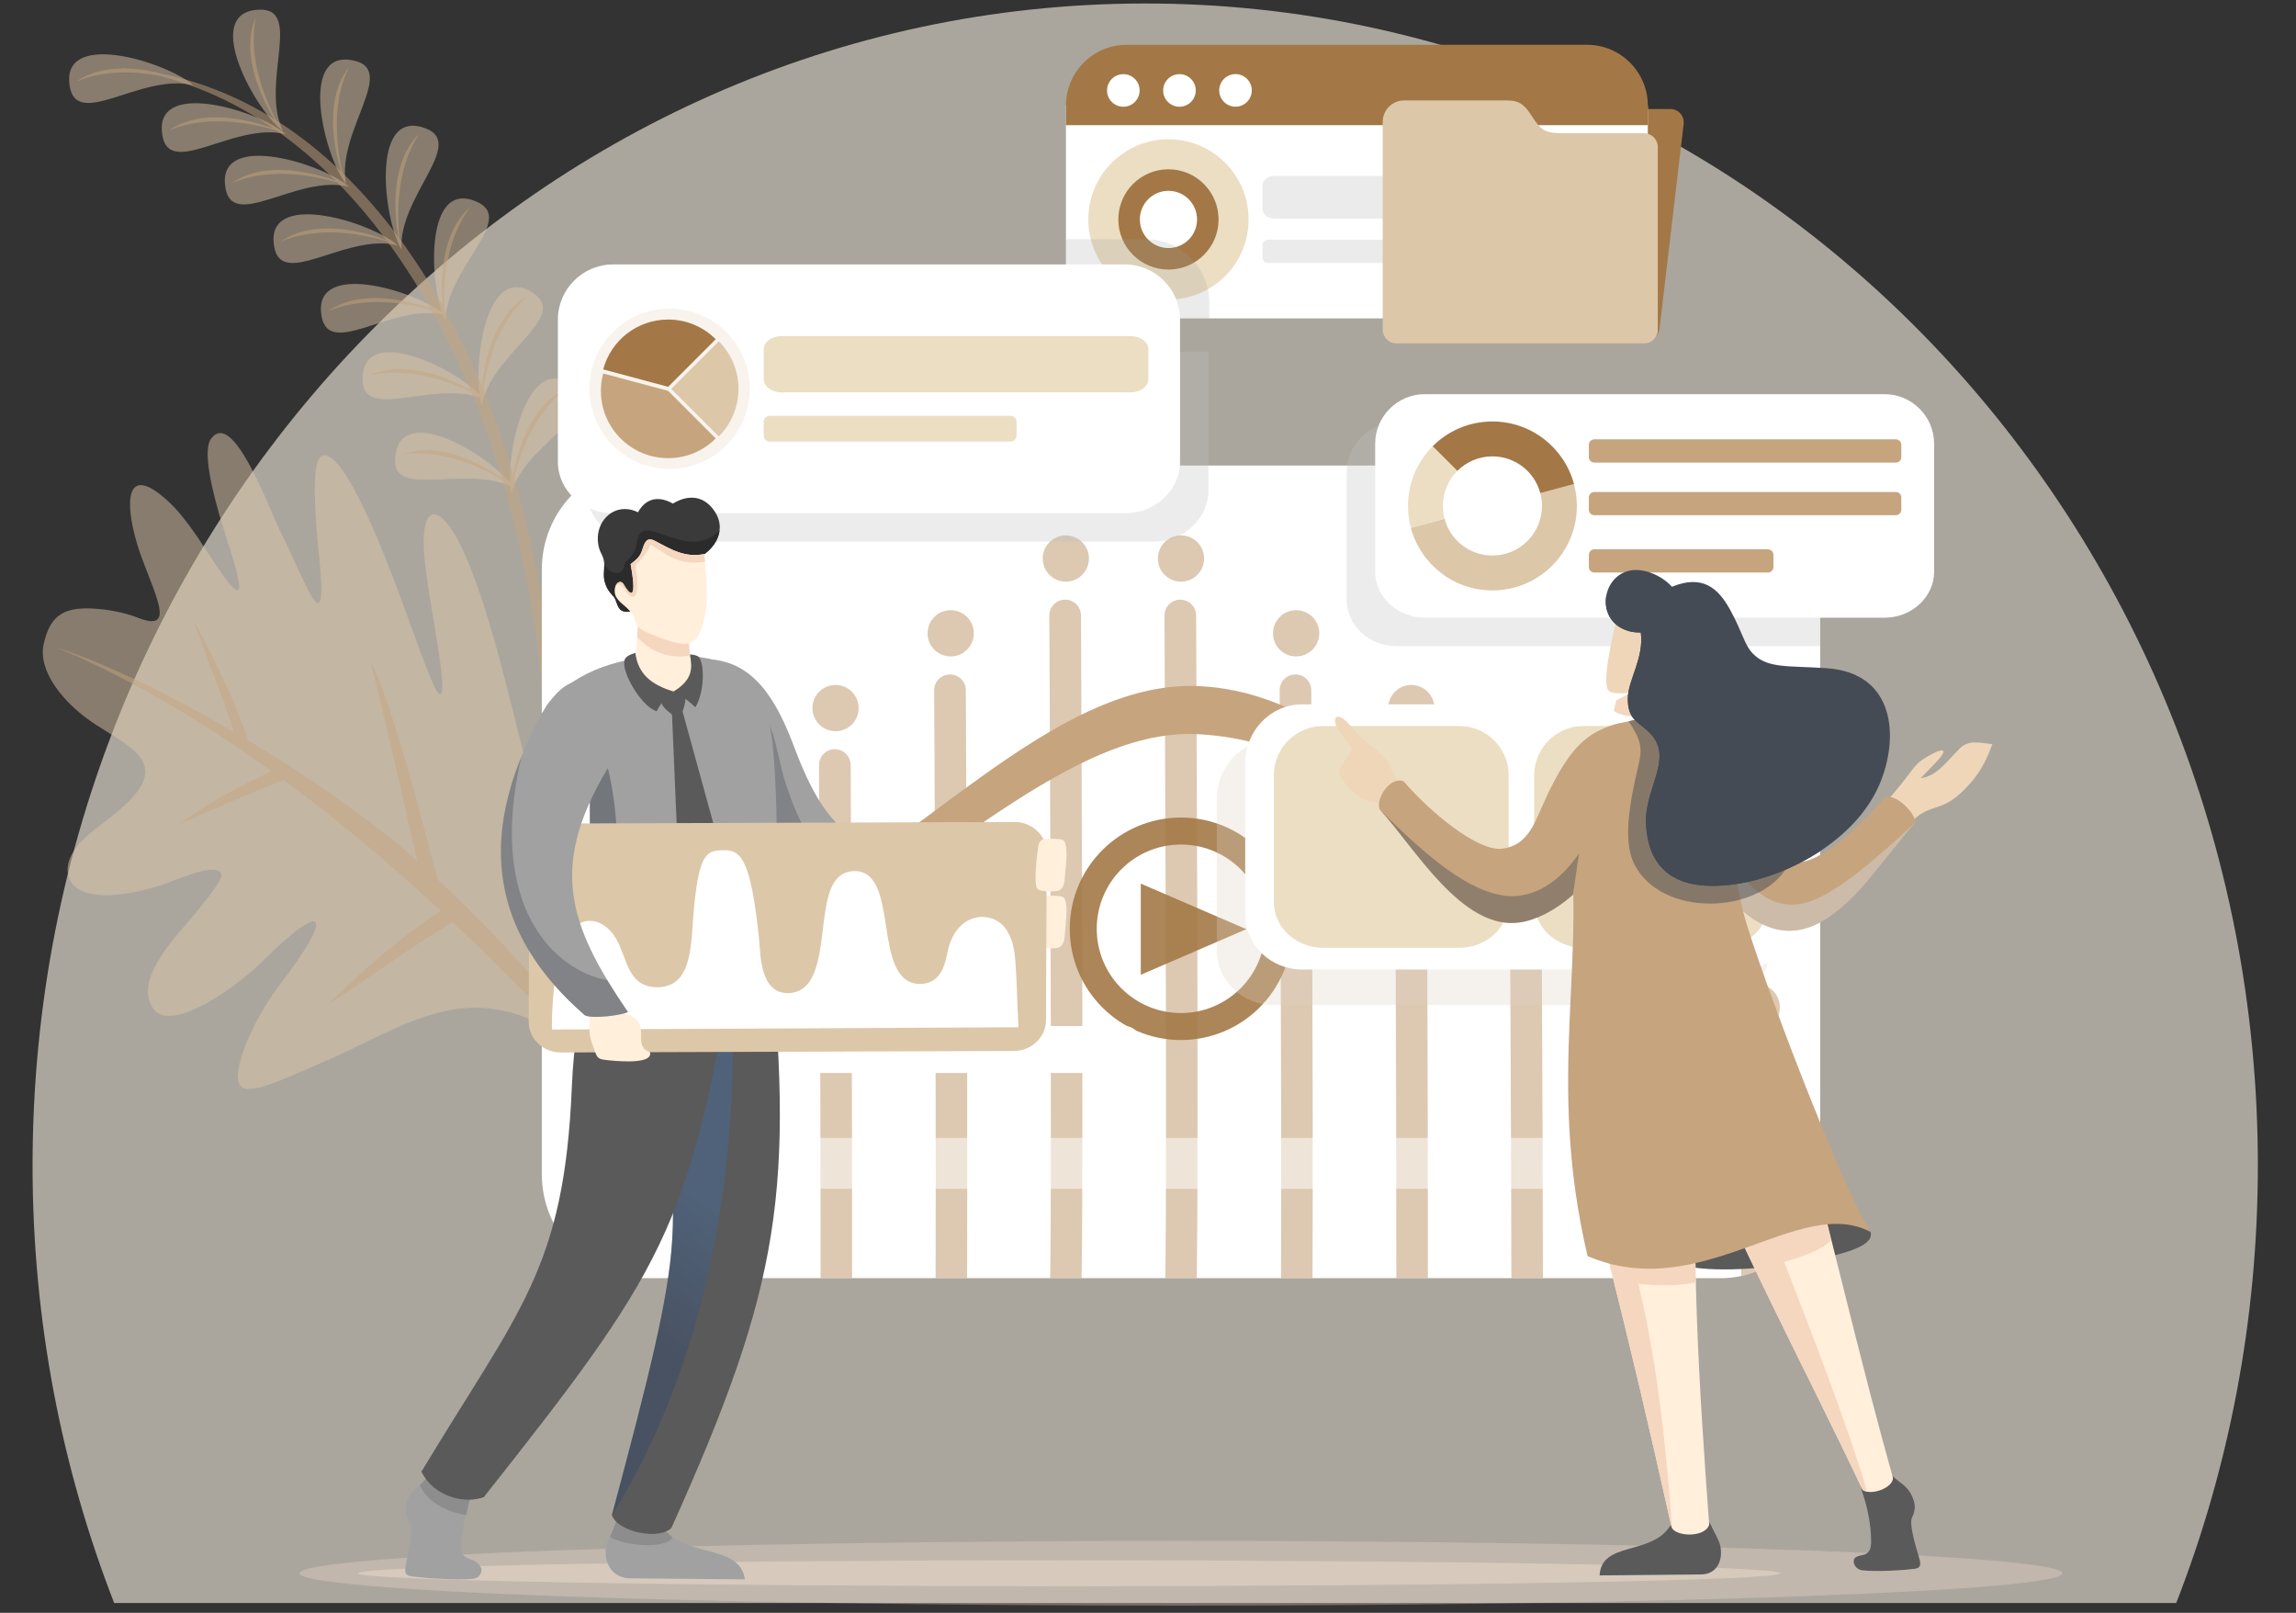 <svg width="215" height="151" viewBox="0 0 215 151" fill="none" xmlns="http://www.w3.org/2000/svg">
<rect x="0" y="0" width="215" height="151" fill="#333333" stroke="none"/>
<path d="M47.773 69.783C47.773 69.783 47.773 69.79 47.773 69.796H50.466C50.466 69.796 50.466 69.79 50.466 69.783H47.773Z" fill="#323232"/>
<path d="M168.743 48.891L168.186 51.259C168.284 51.222 168.376 51.185 168.473 51.143C169.526 50.72 169.447 49.325 168.749 48.884L168.743 48.891Z" fill="#323232"/>
<path opacity="0.6" fill-rule="evenodd" clip-rule="evenodd" d="M211.428 109.109C211.428 123.604 208.714 137.437 203.784 150.083H10.694C5.765 137.437 3.05 123.604 3.05 109.109C3.05 49.03 49.697 0.327 107.239 0.327C164.782 0.327 211.428 49.03 211.428 109.109Z" fill="#FAF4E6"/>
<g style="mix-blend-mode:multiply" opacity="0.35">
<path fill-rule="evenodd" clip-rule="evenodd" d="M110.589 150.328C156.173 150.328 193.126 148.97 193.126 147.295C193.126 145.621 156.173 144.263 110.589 144.263C65.004 144.263 28.051 145.621 28.051 147.295C28.051 148.97 65.004 150.328 110.589 150.328Z" fill="#EAD7C9"/>
</g>
<g style="mix-blend-mode:multiply" opacity="0.35">
<path fill-rule="evenodd" clip-rule="evenodd" d="M100.128 148.505C136.915 148.505 166.737 147.964 166.737 147.296C166.737 146.627 136.915 146.086 100.128 146.086C63.34 146.086 33.518 146.627 33.518 147.296C33.518 147.964 63.34 148.505 100.128 148.505Z" fill="#FFEFDB"/>
</g>
<path opacity="0.5" fill-rule="evenodd" clip-rule="evenodd" d="M6.423 82.064C7.135 84.413 11.264 84.085 15.008 82.907C16.367 82.479 20.433 80.562 20.719 81.881C20.86 82.346 19.463 84.09 17.96 85.908C16.618 87.532 12.435 91.692 14.343 94.425C16.074 96.905 22.506 92.06 24.364 90.209C30.731 83.875 31.213 85.678 26.243 92.127C24.248 94.715 22.649 98.146 22.327 100.109C22.162 101.11 22.268 101.978 23.399 101.954C24.691 101.928 27.102 100.817 30.68 99.254C38.862 95.675 45.115 90.246 55.644 99.341C53.245 86.952 50.654 77.086 47.831 65.751C47.201 63.225 46.498 60.577 45.756 58.13C44.71 54.678 43.587 51.626 42.485 49.882C42.189 49.412 41.91 49.041 41.65 48.765L41.63 48.743C40.054 47.086 39.245 48.983 39.903 53.592C40.189 55.616 40.505 57.541 40.878 59.767C41.4 62.883 41.594 64.875 41.245 64.991C40.855 65.115 39.986 62.75 38 57.273C35.44 50.207 31.83 41.533 30.043 42.758C29.456 43.159 29.251 45.429 29.791 51.184C30.916 61.429 28.628 54.431 26.269 49.789C24.977 47.105 21.811 38.35 19.77 41.065C18.921 42.198 19.898 46.095 20.806 49.093C21.014 49.776 21.216 50.414 21.394 50.96C21.535 51.396 21.661 51.794 21.771 52.158C23.224 56.954 22.02 55.697 19.531 51.854C18.329 50.001 17.114 48.211 15.889 47.062C11.664 43.096 11.675 47.081 12.854 50.972C12.981 51.388 13.121 51.804 13.27 52.209C13.809 53.671 14.392 55.04 14.712 56.094C15.225 57.786 15.057 58.671 12.932 57.844C12.04 57.493 10.83 57.168 9.301 57.021C6.155 56.724 4.706 57.441 4.085 60.331C3.946 60.973 4.001 61.65 4.209 62.336C4.815 64.338 6.737 66.411 9.028 67.884C11.114 69.229 13.077 70.226 13.511 71.657C13.582 71.892 13.612 72.138 13.595 72.4C13.476 74.257 10.822 76.151 8.801 77.725C6.666 79.385 6.067 80.879 6.426 82.065L6.423 82.064Z" fill="#DDC7A9"/>
<path opacity="0.5" fill-rule="evenodd" clip-rule="evenodd" d="M5.322 60.629C12.312 63.571 19.025 67.571 25.454 72.211C22.228 73.667 19.293 75.333 16.766 77.172C19.998 75.712 23.348 74.302 26.554 73.014C30.217 75.713 33.788 78.614 37.264 81.639C38.576 82.781 39.925 84.009 41.294 85.288C37.235 87.905 33.835 91.041 30.748 94.008C34.78 91.439 38.402 88.667 42.398 86.326C47.299 90.971 52.363 96.155 56.713 100.374C53.109 94.707 46.774 87.713 40.938 82.308C39.604 77.013 36.825 66.214 34.685 61.892C35.722 65.702 37.818 75.197 39.091 80.637C38.72 80.308 38.352 79.987 37.988 79.676C34.161 76.396 28.81 72.673 23.229 69.326L23.212 69.277C21.831 65.217 19.866 61.327 18.146 58.118C19.398 61.725 20.786 65.054 21.947 68.567C16.049 65.114 10.007 62.148 5.322 60.627V60.629Z" fill="#C6A47E"/>
<path opacity="0.5" fill-rule="evenodd" clip-rule="evenodd" d="M32.693 17.491C30.316 15.379 20.705 12.333 21.061 17.173C21.417 22.012 27.725 16.238 32.693 17.491ZM47.879 46.205C47.834 46.001 47.8 45.768 47.778 45.511C43.268 43.468 36.174 47.016 37.059 42.4C37.909 37.963 45.327 42.371 47.755 45.144C47.598 41.324 49.602 33.479 53.267 35.893C57.141 38.444 49.898 41.02 48.092 45.563C48.133 45.62 48.172 45.674 48.208 45.729C48.159 45.701 48.11 45.676 48.059 45.65C47.99 45.831 47.928 46.016 47.877 46.206L47.879 46.205ZM45.116 37.965C45.152 37.758 45.2 37.555 45.259 37.354C45.296 37.37 45.334 37.385 45.371 37.402C45.342 37.365 45.311 37.327 45.278 37.289C46.688 32.613 53.652 29.413 49.573 27.217C45.72 25.143 44.412 33.082 44.895 36.886C42.258 34.337 34.428 30.561 33.971 35.072C33.497 39.756 40.272 35.573 44.946 37.232C44.992 37.506 45.048 37.753 45.115 37.965H45.116ZM41.719 30.089C41.62 29.901 41.527 29.68 41.437 29.432C36.512 28.433 30.411 33.929 30.061 29.172C29.72 24.53 38.548 27.143 41.366 29.228C40.183 25.648 40.027 17.337 44.244 18.732C48.851 20.256 41.715 24.968 41.718 30.09L41.719 30.089ZM18.113 7.991C15.736 5.88 6.126 2.834 6.482 7.673C6.838 12.514 13.146 6.74 18.113 7.991ZM26.493 12.275C23.949 10.367 19.048 1.557 23.862 0.94C28.676 0.324 24.276 7.657 26.493 12.275ZM32.4 17.235C30.432 14.738 27.956 4.965 32.767 5.605C37.578 6.245 31.443 12.203 32.4 17.235ZM37.596 23.369C37.276 18.257 44.109 13.114 39.416 11.877C34.724 10.639 35.956 20.646 37.596 23.369ZM37.252 22.972C32.285 21.72 25.977 27.494 25.621 22.654C25.265 17.814 34.875 20.859 37.252 22.972ZM26.786 12.57C21.819 11.319 15.511 17.093 15.155 12.252C14.799 7.413 24.41 10.458 26.786 12.57Z" fill="#DDC7A9"/>
<path opacity="0.5" fill-rule="evenodd" clip-rule="evenodd" d="M47.161 41.567C46.581 39.852 45.943 38.143 45.243 36.454C45.549 34.43 46.49 30.355 49.278 27.807C46.199 29.629 45.346 33.932 45.143 36.213C44.094 33.702 42.91 31.236 41.591 28.866C41.515 26.949 41.638 22.504 44.056 19.364C41.219 21.796 41.241 26.469 41.469 28.649C40.234 26.449 38.883 24.332 37.413 22.337C37.212 20.541 36.975 15.912 39.268 12.521C36.484 15.221 36.925 20.145 37.301 22.185C35.699 20.026 33.959 18.014 32.079 16.193C31.652 14.407 30.864 9.886 32.699 6.262C30.288 9.276 31.32 14.073 31.948 16.068C30.064 14.26 28.04 12.646 25.873 11.274C24.985 9.607 23.134 5.506 23.966 1.594C22.439 5.058 24.554 9.331 25.691 11.159C22.535 9.188 19.081 7.732 15.322 6.941C14.31 6.67 13.086 6.439 11.824 6.41C11.659 6.394 11.494 6.379 11.328 6.367C11.418 6.379 11.507 6.393 11.596 6.407C10.048 6.402 8.457 6.715 7.142 7.646C9.736 6.519 12.69 6.687 14.837 7.072C18.856 8.109 22.445 9.847 25.639 12.049C23.681 11.304 18.961 9.998 15.815 12.225C19.64 10.561 24.251 11.718 25.902 12.232C27.902 13.636 29.744 15.222 31.44 16.93C29.422 16.18 24.811 14.958 21.721 17.146C25.393 15.55 29.786 16.55 31.594 17.088C33.263 18.786 34.788 20.602 36.175 22.478C34.262 21.739 29.465 20.374 26.281 22.628C30.032 20.997 34.536 22.076 36.267 22.602C37.773 24.65 39.117 26.767 40.309 28.88C38.229 28.128 33.747 27.003 30.722 29.144C34.263 27.604 38.475 28.48 40.391 29.026C41.825 31.579 43.037 34.123 44.05 36.525C42.103 35.419 37.94 33.592 34.626 35.159C38.346 34.264 42.306 35.821 44.122 36.697C44.876 38.499 45.517 40.221 46.051 41.803C46.373 42.756 46.685 43.74 46.984 44.748C45.15 43.476 41.152 41.272 37.703 42.544C41.495 41.98 45.309 43.889 47.035 44.92C50.332 56.079 52.176 70.245 50.39 81.323C53.714 69.371 50.774 53.786 48.138 44.705C48.623 42.713 49.921 38.743 52.919 36.455C49.7 37.993 48.468 42.183 48.061 44.442C47.751 43.387 47.447 42.423 47.158 41.567H47.161Z" fill="#C6A47E"/>
<path fill-rule="evenodd" clip-rule="evenodd" d="M133.494 10.208H156.396C157.182 10.208 157.748 10.85 157.656 11.635L155.406 30.728C155.313 31.513 154.595 32.155 153.81 32.155H130.908C130.123 32.155 129.556 31.513 129.649 30.728L131.899 11.635C131.991 10.85 132.709 10.208 133.494 10.208Z" fill="#A37846"/>
<path fill-rule="evenodd" clip-rule="evenodd" d="M154.303 9.869V24.537C154.303 27.433 151.747 29.808 148.628 29.808H105.493C102.374 29.808 99.818 27.436 99.818 24.537V17.203V9.869H154.304H154.303Z" fill="white"/>
<path fill-rule="evenodd" clip-rule="evenodd" d="M105.492 4.194H148.628C151.749 4.194 154.303 6.748 154.303 9.869V11.716H99.816V9.869C99.816 6.747 102.37 4.194 105.491 4.194H105.492Z" fill="#A37846"/>
<path fill-rule="evenodd" clip-rule="evenodd" d="M105.191 6.942C106.033 6.942 106.716 7.625 106.716 8.467C106.716 9.31 106.033 9.993 105.191 9.993C104.348 9.993 103.664 9.31 103.664 8.467C103.664 7.625 104.348 6.942 105.191 6.942Z" fill="white"/>
<path d="M111.525 9.546C112.121 8.95 112.121 7.984 111.525 7.389C110.929 6.793 109.964 6.793 109.368 7.389C108.772 7.984 108.772 8.95 109.368 9.546C109.964 10.141 110.929 10.141 111.525 9.546Z" fill="white"/>
<path d="M117.18 8.814C117.373 7.994 116.865 7.173 116.046 6.979C115.226 6.786 114.404 7.293 114.211 8.113C114.017 8.933 114.525 9.755 115.345 9.948C116.165 10.142 116.986 9.634 117.18 8.814Z" fill="white"/>
<path opacity="0.2" fill-rule="evenodd" clip-rule="evenodd" d="M119.304 16.472H143.198C143.795 16.472 144.284 16.899 144.284 17.416V19.523C144.284 20.041 143.794 20.467 143.198 20.467H119.304C118.709 20.467 118.218 20.043 118.218 19.523V17.416C118.218 16.898 118.707 16.472 119.304 16.472Z" fill="#9D9D9D"/>
<path opacity="0.2" d="M151.69 22.439H118.733C118.449 22.439 118.218 22.67 118.218 22.954V24.101C118.218 24.385 118.449 24.616 118.733 24.616H151.69C151.974 24.616 152.205 24.385 152.205 24.101V22.954C152.205 22.67 151.974 22.439 151.69 22.439Z" fill="#9D9D9D"/>
<path fill-rule="evenodd" clip-rule="evenodd" d="M109.415 13.039C113.56 13.039 116.92 16.399 116.92 20.544C116.92 24.689 113.56 28.049 109.415 28.049C105.27 28.049 101.911 24.689 101.911 20.544C101.911 16.399 105.27 13.039 109.415 13.039ZM109.415 17.045C107.482 17.045 105.916 18.612 105.916 20.544C105.916 22.476 107.483 24.043 109.415 24.043C111.347 24.043 112.916 22.476 112.916 20.544C112.916 18.612 111.348 17.045 109.415 17.045Z" fill="#EBDEC2"/>
<path fill-rule="evenodd" clip-rule="evenodd" d="M109.415 15.85C112.008 15.85 114.109 17.952 114.109 20.544C114.109 23.137 112.008 25.238 109.415 25.238C106.823 25.238 104.721 23.137 104.721 20.544C104.721 17.952 106.823 15.85 109.415 15.85ZM109.415 17.865C107.936 17.865 106.736 19.065 106.736 20.544C106.736 22.024 107.936 23.223 109.415 23.223C110.895 23.223 112.094 22.024 112.094 20.544C112.094 19.065 110.895 17.865 109.415 17.865Z" fill="#A37846"/>
<path fill-rule="evenodd" clip-rule="evenodd" d="M146.638 12.478H153.957C154.662 12.478 155.237 13.053 155.237 13.757V30.875C155.237 31.579 154.662 32.155 153.957 32.155H130.76C130.055 32.155 129.48 31.579 129.48 30.875V11.402C129.48 10.302 130.38 9.403 131.48 9.403H141.144C142.244 9.403 142.742 9.803 143.344 10.722C144.371 12.293 144.598 12.478 146.638 12.478Z" fill="#DDC7A9"/>
<path opacity="0.2" fill-rule="evenodd" clip-rule="evenodd" d="M113.244 28.332V29.808H105.492C102.373 29.808 99.817 27.436 99.817 24.538V22.397H107.31C110.574 22.397 113.244 25.067 113.244 28.332Z" fill="#9D9D9D"/>
<g style="mix-blend-mode:multiply" opacity="0.5">
<path fill-rule="evenodd" clip-rule="evenodd" d="M50.735 82.509C58.407 79.994 79.371 74.262 85.457 69.36C93.742 62.685 101.438 55.576 112.3 56.089C121.694 56.533 128.243 63.01 135.485 67.919C142.495 72.67 150.2 75.854 158.762 75.806C163.344 75.781 167.118 74.847 170.444 73.322V77.423C167.172 78.781 163.406 79.597 158.781 79.623C148.982 79.677 141.446 74.965 134.084 69.967C127.176 65.278 120.419 60.59 112.091 60.197C102.936 59.765 95.649 66.022 88.041 72.152C83.445 75.855 67.429 86.197 50.737 83.941V82.509H50.735Z" fill="#DFD2C3" fill-opacity="0.6"/>
</g>
<path fill-rule="evenodd" clip-rule="evenodd" d="M59.998 43.587H161.18C166.275 43.587 170.443 47.992 170.443 53.339V109.915C170.443 115.262 166.258 119.667 161.18 119.667H59.998C54.92 119.667 50.735 115.28 50.735 109.915V53.339C50.735 47.976 54.903 43.587 59.998 43.587Z" fill="white"/>
<path opacity="0.6" fill-rule="evenodd" clip-rule="evenodd" d="M56.675 78.135C55.48 78.135 54.511 79.105 54.511 80.299C54.511 81.494 55.48 82.463 56.675 82.463C57.869 82.463 58.839 81.494 58.839 80.299C58.839 79.105 57.869 78.135 56.675 78.135ZM58.216 119.483C58.186 100.604 58.092 85.734 58.091 85.626C58.087 84.808 57.422 84.147 56.603 84.151C55.785 84.154 55.124 84.82 55.127 85.638C55.128 85.743 55.221 100.036 55.258 118.279C56.158 118.849 57.154 119.262 58.215 119.482L58.216 119.483ZM67.457 71.133C66.262 71.133 65.293 72.101 65.293 73.297C65.293 74.493 66.262 75.461 67.457 75.461C68.653 75.461 69.621 74.493 69.621 73.297C69.621 72.101 68.652 71.133 67.457 71.133ZM69.007 119.667C68.995 99.273 68.875 78.746 68.874 78.625C68.871 77.806 68.205 77.146 67.387 77.149C66.569 77.153 65.909 77.819 65.912 78.636C65.912 78.757 66.036 99.378 66.056 119.667H69.007ZM78.241 64.13C77.046 64.13 76.077 65.1 76.077 66.294C76.077 67.489 77.046 68.459 78.241 68.459C79.436 68.459 80.405 67.489 80.405 66.294C80.405 65.1 79.437 64.13 78.241 64.13ZM79.789 119.667C79.808 98.983 79.658 71.759 79.657 71.622C79.653 70.804 78.987 70.144 78.17 70.147C77.351 70.15 76.691 70.817 76.694 71.634C76.694 71.77 76.851 99.16 76.84 119.666H79.789V119.667ZM89.023 57.129C87.828 57.129 86.859 58.097 86.859 59.293C86.859 60.489 87.828 61.457 89.023 61.457C90.219 61.457 91.188 60.488 91.188 59.293C91.188 58.098 90.219 57.129 89.023 57.129ZM90.556 119.667C90.632 100.67 90.441 64.773 90.44 64.621C90.437 63.803 89.771 63.142 88.952 63.145C88.134 63.148 87.474 63.815 87.477 64.632C87.477 64.786 87.675 101.017 87.61 119.667H90.556ZM99.806 50.126C98.612 50.126 97.642 51.096 97.642 52.29C97.642 53.485 98.612 54.456 99.806 54.456C101.001 54.456 101.97 53.485 101.97 52.29C101.97 51.096 101.002 50.126 99.806 50.126ZM101.282 119.667C101.48 107.812 101.224 57.794 101.223 57.617C101.22 56.799 100.553 56.139 99.736 56.142C98.918 56.145 98.257 56.811 98.261 57.629C98.261 57.807 98.529 109.031 98.339 119.666H101.283L101.282 119.667ZM110.589 50.126C109.393 50.126 108.425 51.096 108.425 52.29C108.425 53.485 109.394 54.455 110.589 54.455C111.784 54.455 112.753 53.485 112.753 52.29C112.753 51.096 111.785 50.126 110.589 50.126ZM112.064 119.667C112.262 107.812 112.006 57.795 112.006 57.618C112.003 56.799 111.338 56.14 110.519 56.143C109.7 56.146 109.04 56.812 109.043 57.63C109.044 57.809 109.312 109.029 109.121 119.667H112.064ZM121.372 57.129C120.177 57.129 119.208 58.097 119.208 59.293C119.208 60.489 120.177 61.457 121.372 61.457C122.568 61.457 123.537 60.488 123.537 59.293C123.537 58.098 122.567 57.129 121.372 57.129ZM122.905 119.667C122.981 100.67 122.79 64.773 122.789 64.621C122.786 63.803 122.119 63.141 121.301 63.145C120.483 63.148 119.823 63.815 119.826 64.632C119.826 64.786 120.024 101.017 119.959 119.667H122.905ZM132.155 64.13C130.959 64.13 129.991 65.1 129.991 66.294C129.991 67.489 130.96 68.459 132.155 68.459C133.35 68.459 134.32 67.489 134.32 66.294C134.32 65.1 133.351 64.13 132.155 64.13ZM133.704 119.667C133.723 98.983 133.572 71.759 133.572 71.622C133.568 70.804 132.903 70.144 132.084 70.147C131.266 70.15 130.605 70.817 130.608 71.634C130.609 71.77 130.765 99.16 130.755 119.666H133.703L133.704 119.667ZM142.938 78.135C141.742 78.135 140.774 79.105 140.774 80.299C140.774 81.494 141.742 82.463 142.938 82.463C144.133 82.463 145.102 81.494 145.102 80.299C145.102 79.105 144.132 78.135 142.938 78.135ZM144.48 119.667C144.45 100.7 144.356 85.734 144.355 85.627C144.352 84.809 143.686 84.149 142.868 84.152C142.05 84.155 141.389 84.821 141.392 85.639C141.393 85.747 141.491 100.765 141.527 119.667H144.48ZM153.72 85.138C152.525 85.138 151.556 86.106 151.556 87.302C151.556 88.498 152.525 89.466 153.72 89.466C154.916 89.466 155.885 88.496 155.885 87.302C155.885 86.107 154.916 85.138 153.72 85.138ZM155.25 119.667C155.212 102.901 155.138 92.723 155.138 92.629C155.135 91.811 154.468 91.15 153.65 91.153C152.832 91.156 152.172 91.822 152.175 92.64C152.175 92.735 152.251 102.941 152.293 119.667H155.25ZM164.504 92.138C163.308 92.138 162.34 93.108 162.34 94.302C162.34 95.497 163.309 96.467 164.504 96.467C165.699 96.467 166.668 95.498 166.668 94.302C166.668 93.107 165.7 92.138 164.504 92.138ZM166.01 118.218C165.972 105.268 165.92 99.708 165.92 99.63C165.917 98.812 165.251 98.152 164.433 98.155C163.615 98.158 162.954 98.824 162.957 99.642C162.957 99.723 163.013 105.649 163.056 119.463C164.116 119.229 165.113 118.802 166.01 118.218Z" fill="#C6A47E"/>
<path fill-rule="evenodd" clip-rule="evenodd" d="M50.735 90.659C56.929 91.449 64.216 89.449 70.692 86.645C85.284 80.329 98.381 63.581 112.299 64.238C121.693 64.682 128.242 71.159 135.484 76.069C142.494 80.819 150.199 84.003 158.761 83.956C163.343 83.93 167.117 82.996 170.443 81.472V86.049C167.171 87.521 163.405 88.426 158.78 88.452C148.981 88.506 141.445 83.113 134.083 78.117C127.175 73.427 120.418 69.127 112.09 68.734C99.32 68.132 85.776 83.895 71.709 89.373C65.425 91.821 58.042 93.551 50.736 92.707V90.659H50.735Z" fill="#C6A47E"/>
<path opacity="0.9" fill-rule="evenodd" clip-rule="evenodd" d="M110.589 76.541C116.341 76.541 121.004 81.204 121.004 86.956C121.004 92.708 116.341 97.372 110.589 97.372C104.837 97.372 100.174 92.709 100.174 86.956C100.174 81.203 104.837 76.541 110.589 76.541ZM106.825 82.729V91.262L116.706 86.995L106.825 82.728V82.729ZM110.589 79.068C106.232 79.068 102.7 82.599 102.7 86.957C102.7 91.314 106.232 94.846 110.589 94.846C114.946 94.846 118.478 91.314 118.478 86.957C118.478 82.599 114.946 79.068 110.589 79.068Z" fill="#A37846"/>
<path opacity="0.5" d="M61.127 106.536H160.052C160.673 106.536 161.178 107.04 161.178 107.663V110.176C161.178 110.797 160.674 111.302 160.052 111.302H61.127C60.505 111.302 60 110.798 60 110.176V107.663C60 107.042 60.504 106.537 61.127 106.537V106.536Z" fill="white"/>
<path fill-rule="evenodd" clip-rule="evenodd" d="M61.711 96.062H105.326C106.024 96.062 106.596 96.532 106.596 97.101V99.42C106.596 99.988 106.022 100.458 105.326 100.458H61.711C61.016 100.458 60.442 99.991 60.442 99.42V97.101C60.442 96.53 61.013 96.062 61.711 96.062Z" fill="white"/>
<g style="mix-blend-mode:multiply" opacity="0.5">
<path fill-rule="evenodd" clip-rule="evenodd" d="M113.161 32.928V45.92C113.161 48.553 110.836 50.713 107.999 50.713H60.064C57.228 50.713 54.903 48.557 54.903 45.92V32.928H113.161Z" fill="#C0C0C0" fill-opacity="0.6"/>
</g>
<g style="mix-blend-mode:multiply" opacity="0.5">
<path fill-rule="evenodd" clip-rule="evenodd" d="M170.443 60.492H130.747C128.199 60.492 126.11 58.554 126.11 56.185V44.201C126.11 41.651 128.197 39.565 130.747 39.565H170.597C170.497 40.545 170.443 41.593 170.443 42.68V60.492Z" fill="#C0C0C0" fill-opacity="0.6"/>
</g>
<g style="mix-blend-mode:multiply" opacity="0.5">
<path fill-rule="evenodd" clip-rule="evenodd" d="M165.67 74.77V88.988C165.67 91.795 163.277 94.097 160.36 94.097H119.253C116.336 94.097 113.943 91.798 113.943 88.988V74.77C113.943 71.745 116.332 69.27 119.253 69.27H160.359C163.28 69.27 165.669 71.745 165.669 74.77H165.67Z" fill="#DFD2C3" fill-opacity="0.6"/>
</g>
<path fill-rule="evenodd" clip-rule="evenodd" d="M110.499 29.921V43.259C110.499 45.894 108.174 48.053 105.338 48.053H57.402C54.567 48.053 52.241 45.897 52.241 43.259V29.921C52.241 27.081 54.564 24.759 57.402 24.759H105.338C108.177 24.759 110.499 27.081 110.499 29.921Z" fill="white"/>
<path fill-rule="evenodd" clip-rule="evenodd" d="M73.18 31.464H105.868C106.785 31.464 107.534 32.027 107.534 32.71V35.49C107.534 36.173 106.782 36.736 105.868 36.736H73.18C72.266 36.736 71.514 36.175 71.514 35.49V32.71C71.514 32.025 72.264 31.464 73.18 31.464Z" fill="#EBDEC2"/>
<path d="M72.086 38.927H94.622C94.938 38.927 95.193 39.184 95.193 39.499V40.774C95.193 41.09 94.937 41.346 94.622 41.346H72.086C71.77 41.346 71.514 41.089 71.514 40.774V39.499C71.514 39.183 71.771 38.927 72.086 38.927Z" fill="#EBDEC2"/>
<path opacity="0.2" d="M70.194 36.839C70.437 32.701 67.279 29.15 63.141 28.908C59.003 28.666 55.453 31.824 55.211 35.962C54.968 40.099 58.126 43.65 62.264 43.892C66.402 44.134 69.952 40.976 70.194 36.839Z" fill="#DDC7A9"/>
<path fill-rule="evenodd" clip-rule="evenodd" d="M67.308 31.951C68.448 33.091 69.153 34.666 69.153 36.405C69.153 38.144 68.448 39.719 67.308 40.859L62.854 36.405L67.308 31.951Z" fill="#DDC7A9"/>
<path fill-rule="evenodd" clip-rule="evenodd" d="M67.022 41.05C65.882 42.191 64.307 42.896 62.568 42.896C59.089 42.896 56.269 40.075 56.269 36.596C56.269 36.033 56.344 35.486 56.482 34.966L62.568 36.596L67.022 41.05Z" fill="#C6A47E"/>
<path fill-rule="evenodd" clip-rule="evenodd" d="M62.568 29.917C64.308 29.917 65.882 30.622 67.022 31.762L62.568 36.216L56.483 34.585C57.201 31.896 59.653 29.917 62.568 29.917Z" fill="#A37846"/>
<path fill-rule="evenodd" clip-rule="evenodd" d="M181.113 41.541V53.525C181.113 55.891 179.024 57.831 176.476 57.831H133.409C130.862 57.831 128.773 55.893 128.773 53.525V41.541C128.773 38.991 130.86 36.904 133.409 36.904H176.476C179.027 36.904 181.113 38.991 181.113 41.541Z" fill="white"/>
<path fill-rule="evenodd" clip-rule="evenodd" d="M147.392 45.321C147.566 45.974 147.66 46.66 147.66 47.368C147.66 51.735 144.12 55.277 139.752 55.277C136.092 55.277 133.013 52.791 132.111 49.415L135.267 48.57C135.797 50.55 137.603 52.01 139.752 52.01C142.315 52.01 144.393 49.932 144.393 47.368C144.393 46.953 144.338 46.55 144.236 46.167L147.393 45.321H147.392Z" fill="#DDC7A9"/>
<path fill-rule="evenodd" clip-rule="evenodd" d="M132.112 49.415C131.937 48.763 131.844 48.076 131.844 47.368C131.844 45.184 132.729 43.208 134.16 41.776L136.47 44.086C135.631 44.926 135.111 46.087 135.111 47.368C135.111 47.783 135.166 48.186 135.268 48.57L132.112 49.415Z" fill="#EBDEC2"/>
<path fill-rule="evenodd" clip-rule="evenodd" d="M139.751 39.46C143.411 39.46 146.49 41.946 147.392 45.321L144.235 46.167C143.705 44.186 141.899 42.727 139.751 42.727C138.47 42.727 137.309 43.247 136.47 44.086L134.159 41.776C135.591 40.345 137.567 39.46 139.751 39.46Z" fill="#A37846"/>
<path d="M149.296 41.132H177.527C177.811 41.132 178.041 41.362 178.041 41.646V42.793C178.041 43.077 177.811 43.307 177.527 43.307H149.297C149.014 43.307 148.783 43.077 148.783 42.793V41.647C148.783 41.363 149.014 41.133 149.297 41.133L149.296 41.132Z" fill="#C6A47E"/>
<path d="M149.296 46.061H177.527C177.811 46.061 178.041 46.291 178.041 46.575V47.721C178.041 48.005 177.811 48.235 177.527 48.235H149.297C149.014 48.235 148.783 48.005 148.783 47.721V46.575C148.783 46.291 149.014 46.061 149.297 46.061H149.296Z" fill="#C6A47E"/>
<path fill-rule="evenodd" clip-rule="evenodd" d="M149.296 51.429H165.551C165.834 51.429 166.065 51.661 166.065 51.943V53.089C166.065 53.37 165.832 53.603 165.551 53.603H149.297C149.017 53.603 148.783 53.372 148.783 53.089V51.943C148.783 51.66 149.015 51.429 149.297 51.429H149.296Z" fill="#C6A47E"/>
<path fill-rule="evenodd" clip-rule="evenodd" d="M168.331 71.444V85.66C168.331 88.467 165.938 90.769 163.021 90.769H121.914C118.997 90.769 116.603 88.47 116.603 85.66V71.444C116.603 68.418 118.993 65.943 121.914 65.943H163.02C165.941 65.943 168.33 68.418 168.33 71.444H168.331Z" fill="white"/>
<path fill-rule="evenodd" clip-rule="evenodd" d="M141.273 72.576V84.465C141.273 86.811 139.199 88.737 136.673 88.737H123.886C121.36 88.737 119.286 86.814 119.286 84.465V72.576C119.286 70.046 121.357 67.977 123.886 67.977H136.673C139.203 67.977 141.273 70.046 141.273 72.576Z" fill="#EBDEC2"/>
<path fill-rule="evenodd" clip-rule="evenodd" d="M165.65 72.576V84.465C165.65 86.811 163.577 88.737 161.051 88.737H148.263C145.737 88.737 143.663 86.814 143.663 84.465V72.576C143.663 70.046 145.734 67.977 148.263 67.977H161.051C163.58 67.977 165.65 70.046 165.65 72.576Z" fill="#EBDEC2"/>
<path fill-rule="evenodd" clip-rule="evenodd" d="M151.348 65.57C151.299 65.782 151.218 66.127 151.122 66.548C151.533 66.877 152.325 67.108 153.302 67.073C153.271 69.21 152.388 70.515 152.193 72.353C152.501 72.33 152.817 72.293 153.107 72.257L155.745 67.897L154.389 65.369L152.392 65.021L151.347 65.57H151.348Z" fill="#F5D6BF"/>
<path fill-rule="evenodd" clip-rule="evenodd" d="M169.956 117.944C166.376 118.669 161.172 119.212 157.882 118.55C164.566 111.091 173.947 114.065 175.16 115.338C175.46 116.371 173.891 117.146 169.956 117.944Z" fill="#5A5A5A"/>
<path fill-rule="evenodd" clip-rule="evenodd" d="M174.376 139.674C174.903 141.149 175.222 142.929 175.215 144.307C175.212 144.997 175.077 145.503 174.301 145.617C173.992 145.663 173.718 145.797 173.641 145.934C173.447 146.281 173.725 146.943 174.4 147.018C175.774 147.172 178.25 147.015 179.284 146.878C180.369 146.735 179.51 145.818 179.072 143.413C178.972 142.865 178.896 142.371 179.066 142.028C179.4 141.359 179.404 140.712 178.918 139.83C178.518 139.103 177.896 138.811 177.239 138.218C175.868 136.978 173.876 138.279 174.376 139.673V139.674Z" fill="#5A5A5A"/>
<path fill-rule="evenodd" clip-rule="evenodd" d="M161.713 91.137C164.174 93.624 165.489 96.129 166.34 98.296C167.179 100.431 168.018 102.574 168.975 106.217C171.756 116.812 174.33 127.95 177.259 138.362C177.283 139.276 175.269 140.056 174.43 139.503C168.931 127.903 162.523 115.939 157.737 104.066C156.018 99.802 155.527 97.061 154.639 91.698L159.305 91.277L161.714 91.137H161.713Z" fill="#FFEFDB"/>
<path fill-rule="evenodd" clip-rule="evenodd" d="M174.42 139.489C168.921 127.889 162.523 115.938 157.736 104.066C156.017 99.8 155.525 97.061 154.638 91.698L157.215 91.465L160.148 95.769C161.533 100.212 162.4 104.164 163.655 108.175C164.445 110.701 167.48 112.732 169.859 113.893L171.043 114.472L171.446 116.096C170.711 117.036 168.257 117.826 167.067 118.132C169.284 123.905 173.046 133.469 174.829 139.653C174.685 139.626 174.52 139.573 174.419 139.489H174.42Z" fill="#F5D6BF"/>
<path fill-rule="evenodd" clip-rule="evenodd" d="M160.212 142.788C160.534 143.524 160.964 144.14 161.09 144.737C161.37 146.061 160.778 147.39 159.321 147.404L149.788 147.495C149.965 144.27 154.621 145.667 156.393 142.864C157.091 141.759 159.737 141.698 160.213 142.788H160.212Z" fill="#5A5A5A"/>
<path fill-rule="evenodd" clip-rule="evenodd" d="M147.935 91.314C147.24 94.028 146.592 97.204 147.267 101.099C148.136 106.114 149.038 111.672 150.434 117.212C152.743 126.382 154.413 133.505 156.521 142.944C156.723 143.832 159.585 144.046 160.051 142.768C159.16 130.595 158.137 115.576 159.179 103.809C161.86 99.899 161.474 96.891 157.98 91.595L151.465 90.963L147.934 91.314H147.935Z" fill="#FFEFDB"/>
<path fill-rule="evenodd" clip-rule="evenodd" d="M147.935 91.314C147.24 94.028 146.592 97.204 147.267 101.099C148.136 106.114 149.038 111.672 150.434 117.212C152.743 126.382 154.413 133.505 156.521 142.944C156.533 142.995 156.553 143.042 156.581 143.088C155.994 135.588 155.317 128.213 153.417 120.198C155.723 120.405 156.94 120.388 158.8 120.071C158.667 114.375 158.737 108.799 159.179 103.81C161.86 99.9 161.474 96.892 157.98 91.596L151.465 90.964L147.934 91.315L147.935 91.314Z" fill="#F5D6BF"/>
<path fill-rule="evenodd" clip-rule="evenodd" d="M132.139 74.297C131.144 73.34 130.799 73.219 130.26 71.952C129.77 70.795 128.892 70.192 128.017 69.546C127.126 68.886 126.783 68.225 126.032 67.506C125.034 66.551 124.679 67.435 125.376 68.391L126.603 70.074C125.873 71.761 125.018 71.816 125.63 72.872C126.006 73.524 126.871 74.365 127.421 74.683C128.838 75.504 128.441 74.471 130.369 76.266C131.456 75.527 131.537 75.463 132.139 74.297Z" fill="#EFD6B9"/>
<path fill-rule="evenodd" clip-rule="evenodd" d="M181.217 71.451L179.854 72.853C181.344 72.691 182.291 71.29 183.491 70.094C184.383 69.206 185.41 69.568 186.571 69.671C185.891 71.495 185.27 72.485 184.377 73.471C182.1 75.984 181.151 75.261 179.654 76.358C179.239 76.661 178.631 77.336 177.988 78.147L175.735 76.009C176.289 75.51 176.756 74.929 177.217 74.394C179.351 71.917 179.052 71.65 180.609 70.76C182.167 69.87 182.452 70.181 181.218 71.449L181.217 71.451Z" fill="#EFD6B9"/>
<path fill-rule="evenodd" clip-rule="evenodd" d="M146.742 76.733C148.76 89.883 144.695 100.658 148.66 117.6C159.332 122.165 168.427 111.798 175.159 115.337C172.58 111.427 164.681 90.818 163.21 85.307C167.391 88.833 170.916 86.779 174.135 83.311C175.418 81.927 178.31 78.129 179.336 77.025C179.424 76.193 177.571 74.283 176.535 74.636C173.955 77.63 170.339 80.915 168.144 80.716C165.941 80.515 165.577 78.209 164.879 76.6C161.387 68.546 159.126 68.936 154.595 67.838C148.676 66.402 146.016 72.001 146.741 76.733L146.742 76.733Z" fill="#C6A47E"/>
<g style="mix-blend-mode:multiply" opacity="0.5">
<path fill-rule="evenodd" clip-rule="evenodd" d="M162.231 80.605L163.211 85.307C167.392 88.833 170.917 86.779 174.136 83.311C175.419 81.928 178.311 78.129 179.337 77.025C174.077 81.858 170.573 84.701 167.776 84.707C165.704 84.711 163.688 83.19 162.231 80.606V80.605Z" fill="#D2D2D2"/>
</g>
<path fill-rule="evenodd" clip-rule="evenodd" d="M151.307 78.267C149.147 83.011 145.283 85.911 142.35 86.356C136.901 87.184 132.431 79.268 129.189 75.78C128.808 74.58 130.329 72.653 131.438 73.153C134.018 76.147 138.368 79.665 140.564 79.465C142.766 79.264 143.54 77.485 144.238 75.876C147.73 67.822 149.815 68.212 154.347 67.114C156.276 68.137 153.137 74.247 151.307 78.269V78.267Z" fill="#C6A47E"/>
<g style="mix-blend-mode:multiply" opacity="0.5">
<path fill-rule="evenodd" clip-rule="evenodd" d="M147.874 79.895C147.669 81.083 147.463 82.723 147.288 83.776C145.636 85.237 143.869 86.125 142.351 86.356C136.902 87.184 132.432 79.268 129.19 75.78C133.772 80.397 137.619 83.478 140.946 83.862C143.653 84.174 146.06 82.52 147.875 79.896L147.874 79.895Z" fill="#5A5A5A"/>
</g>
<g style="mix-blend-mode:multiply" opacity="0.5">
<path fill-rule="evenodd" clip-rule="evenodd" d="M167.169 81.449C163.06 70.741 159.063 65.789 154.114 67.106L152.513 67.532C153.698 69.351 153.803 70.054 153.435 71.6C152.499 75.531 151.974 78.932 153.09 81.015C155.685 85.86 164.383 85.577 167.169 81.449Z" fill="#454B54"/>
</g>
<path fill-rule="evenodd" clip-rule="evenodd" d="M151.348 58.109C151.097 59.215 149.939 63.864 150.622 64.643C150.97 65.04 152.174 64.912 153.107 64.795L155.745 60.435L154.389 57.907L152.392 57.559L151.348 58.108L151.348 58.109Z" fill="#EFD6B9"/>
<path fill-rule="evenodd" clip-rule="evenodd" d="M156.563 54.935C159.416 53.769 160.886 55.039 162.015 57.098C163.214 59.283 163.344 60.397 164.159 61.213C165.538 62.596 167.339 62.314 171.023 62.557C177.515 62.986 177.857 69.099 175.988 73.462C173.771 78.637 167.422 82.11 162.392 82.796C156.173 83.643 154.291 80.683 154.129 77.096C153.983 73.854 156.705 71.04 154.592 68.736C153.496 67.541 152.394 67.516 152.432 65.334C152.46 63.678 153.965 61.57 153.647 59.217C153.239 59.225 152.846 59.181 152.5 59.08C148.776 58.001 150.265 52.286 154.335 53.544C155.133 53.791 155.983 54.281 156.563 54.935Z" fill="#454B54"/>
<path fill-rule="evenodd" clip-rule="evenodd" d="M170.636 79.553C168.053 81.301 165.039 82.434 162.392 82.795C156.173 83.642 154.291 80.682 154.129 77.095C153.983 73.853 156.705 71.039 154.592 68.735C153.496 67.54 152.394 67.515 152.432 65.332C152.46 63.677 153.965 61.569 153.647 59.216C153.239 59.224 152.846 59.179 152.5 59.079C150.829 58.595 150.207 57.177 150.399 55.875C151.249 57.873 152.63 58.394 154.855 58.365C155.323 61.425 154.603 63.482 155.455 65.244C156.816 68.057 158.501 66.677 159.222 70.12C159.975 73.716 158.517 75.861 160.082 78.598C161.922 81.816 167.562 80.372 170.637 79.553H170.636Z" fill="#454B54"/>
<path fill-rule="evenodd" clip-rule="evenodd" d="M93.735 85.234C93.608 85.425 92.665 85.68 92.418 85.828L92.264 88.568C92.44 88.538 93.398 88.322 93.568 88.383C95.4 89.05 96.062 88.344 97.175 88.583C97.431 88.817 98.617 88.807 98.946 88.761C99.457 88.689 99.659 88.224 99.703 87.627C99.806 86.243 99.971 85.206 99.805 84.497C99.676 83.949 99.624 83.899 98.688 83.866C98.153 83.847 97.601 83.814 97.399 84.103C96.493 84.328 96.051 83.841 95.213 83.974C94.515 84.085 94.297 84.386 93.735 85.234Z" fill="#FFEFDB"/>
<path fill-rule="evenodd" clip-rule="evenodd" d="M97.475 84.06C97.317 84.159 97.244 84.346 97.206 84.659C97.104 85.491 97.025 86.657 96.968 87.506C96.93 88.073 96.983 88.547 97.328 88.605C96.179 88.448 96.715 86.862 95.484 86.528C94.946 86.383 93.703 86.659 93.037 86.967C94.511 85.923 94.568 86.265 95.769 85.719C96.107 85.566 96.861 84.214 97.475 84.059V84.06Z" fill="url(#paint0_linear_28948_223763)"/>
<path fill-rule="evenodd" clip-rule="evenodd" d="M96.757 81.261C96.499 81.563 95.76 82.357 95.522 82.668C94.983 83.368 94.299 83.815 94.079 84.746C93.855 85.696 96.912 85.435 96.212 84.215C96.204 84.013 96.292 83.479 96.544 83.243C97.148 82.677 97.068 81.871 96.758 81.261H96.757Z" fill="#F5D6BF"/>
<path fill-rule="evenodd" clip-rule="evenodd" d="M57.734 142.225C57.512 143.323 56.843 144.162 56.737 144.969C56.555 146.359 57.356 147.757 59.001 147.77L69.756 147.866C69.186 144.191 63.437 146.228 61.506 142.155L59.003 142.296L57.734 142.226V142.225Z" fill="#A1A1A1"/>
<g style="mix-blend-mode:multiply" opacity="0.5">
<path fill-rule="evenodd" clip-rule="evenodd" d="M57.734 142.225C57.671 142.652 57.257 143.582 57.124 143.894C58.132 144.593 62.091 145.184 62.986 143.958C62.551 143.58 61.837 142.927 61.545 142.312L59.003 142.295L57.734 142.225Z" fill="#797979"/>
</g>
<path fill-rule="evenodd" clip-rule="evenodd" d="M71.927 86.925C74.44 111.401 73.136 120.258 62.878 143.041C61.761 144.204 57.888 143.473 57.296 141.866C60.702 129.109 62.618 121.675 62.95 116.005C63.74 102.554 57.801 102.293 57.413 87.924L71.927 86.925Z" fill="#5A5A5A"/>
<path style="mix-blend-mode:multiply" opacity="0.3" fill-rule="evenodd" clip-rule="evenodd" d="M68.143 87.189C69.277 98.234 69.48 122.358 57.296 141.866C60.702 129.109 62.618 121.675 62.95 116.006C63.74 102.555 57.801 102.293 57.413 87.924L68.143 87.189Z" fill="url(#paint1_linear_28948_223763)"/>
<path fill-rule="evenodd" clip-rule="evenodd" d="M44.381 139.096C43.891 140.814 43.122 143.288 43.195 145.044C43.241 146.158 44.374 145.716 44.998 146.676C45.234 147.04 45.005 147.732 44.303 147.812C42.877 147.973 39.642 147.735 38.545 147.592C37.394 147.442 38.209 146.481 38.443 143.96C38.496 143.385 38.53 142.867 38.319 142.509C37.906 141.807 37.84 141.129 38.267 140.205C38.748 139.165 39.736 138.973 40.56 137.669L44.381 139.096Z" fill="#A1A1A1"/>
<g style="mix-blend-mode:multiply" opacity="0.5">
<path fill-rule="evenodd" clip-rule="evenodd" d="M44.273 139.359C44.064 140.091 43.851 141.011 43.651 141.848C42.788 141.738 40.14 141.047 39.302 139.028C39.721 138.625 40.362 137.985 40.561 137.669L44.273 139.358V139.359Z" fill="#797979"/>
</g>
<path fill-rule="evenodd" clip-rule="evenodd" d="M55.649 90.185C54.246 94.566 53.722 97.59 53.551 101.706C52.838 118.873 48.596 122.605 39.463 137.783C40.664 140.197 43.595 140.826 45.309 140.163C61.842 119.247 64.709 114.981 68.692 89.747L55.649 90.185Z" fill="#5A5A5A"/>
<path fill-rule="evenodd" clip-rule="evenodd" d="M74.386 69.983C78.323 80.494 82.054 80.121 93.365 79.648C93.772 79.631 93.879 82.395 93.458 83.109C90.609 84.798 83.598 86.128 78.385 84.736C71.765 82.969 68.665 76.635 65.807 69.695C65.221 67.661 64.291 61.617 66.405 61.73C70.676 61.959 72.771 65.674 74.386 69.983Z" fill="#A1A1A1"/>
<g style="mix-blend-mode:multiply" opacity="0.35">
<path fill-rule="evenodd" clip-rule="evenodd" d="M73.637 73.548C78.171 87.209 86.081 83.864 93.458 83.109C90.609 84.798 83.598 86.128 78.385 84.736C71.765 82.969 68.665 76.636 65.807 69.696C65.221 67.661 64.951 63.237 66.976 63.851C72.963 65.663 72.187 69.18 73.636 73.547L73.637 73.548Z" fill="#454B54"/>
</g>
<path fill-rule="evenodd" clip-rule="evenodd" d="M55.234 74.713C55.179 80.509 55.625 86.277 55.291 91.945C61.597 93.295 66.597 94.451 72.692 92.376C72.569 86.322 73.205 72.618 71.938 67.08C71.302 64.301 69.755 62.599 67.522 61.951C65.926 61.487 64.165 61.293 62.381 61.364C58.469 61.521 54.022 62.602 51.226 66.002C49.254 69.455 53.019 71.985 55.235 74.713H55.234Z" fill="#A1A1A1"/>
<g style="mix-blend-mode:multiply" opacity="0.5">
<path fill-rule="evenodd" clip-rule="evenodd" d="M55.234 74.713C55.18 80.51 55.625 86.277 55.292 91.945C57.379 90.097 59.101 78.724 56.506 70.402L55.235 74.712L55.234 74.713Z" fill="#454B54"/>
</g>
<path fill-rule="evenodd" clip-rule="evenodd" d="M59.723 58.648C59.661 59.845 59.594 60.773 59.379 61.953C59.898 63.77 61.592 64.962 63.278 64.734C64.73 64.538 65.11 62.574 64.613 61.361C64.542 60.771 64.516 60.273 64.498 59.679L60.83 58.609L59.722 58.648H59.723Z" fill="#FFEFDB"/>
<path fill-rule="evenodd" clip-rule="evenodd" d="M59.723 58.648C59.705 58.998 59.686 59.324 59.664 59.64C61.233 61.39 63.305 61.67 64.613 61.36C64.542 60.77 64.516 60.272 64.498 59.678L60.83 58.609L59.722 58.647L59.723 58.648Z" fill="#F5D6BF"/>
<path fill-rule="evenodd" clip-rule="evenodd" d="M59.149 57.226C58.207 57.403 57.967 57.085 57.748 56.456C57.523 55.808 57.542 55.986 57.142 55.49C56.947 55.248 56.819 55.014 56.728 54.775C56.424 53.977 56.599 53.492 56.586 52.879C56.57 52.116 56.24 51.827 56.104 51.334C55.445 48.946 57.5 46.862 59.741 47.961C60.551 46.504 61.836 46.475 63.008 47.148C64.375 46.321 65.687 46.414 66.615 47.477C68.413 49.538 66.729 51.592 65.491 52.144L61.556 54.944L59.149 57.227V57.226Z" fill="#3A3A3A"/>
<path fill-rule="evenodd" clip-rule="evenodd" d="M59.149 57.226C58.207 57.403 57.967 57.085 57.748 56.456C57.523 55.808 57.542 55.986 57.142 55.49C56.947 55.248 56.819 55.014 56.728 54.775C56.424 53.977 56.599 53.492 56.586 52.879V52.855C57.17 53.859 58.411 54.053 58.529 52.642C59.147 52.156 59.545 51.551 59.631 50.844C59.739 49.948 60.117 49.453 61.12 49.737C63.441 50.394 65.341 51.608 67.38 49.674C67.233 50.846 66.273 51.794 65.491 52.144L61.556 54.943L59.149 57.226Z" fill="#2B2B2B"/>
<path fill-rule="evenodd" clip-rule="evenodd" d="M65.958 51.867C66.13 54.304 66.516 56.798 65.57 59.116C65.227 59.957 64.68 60.48 63.367 60.199C62.457 60.004 61.508 59.589 60.665 59.246C59.386 58.727 59.572 58.214 59.355 57.767C59.269 57.588 59.133 57.391 58.937 57.16C58.433 56.568 57.59 56.21 57.558 55.373C57.529 54.602 58.109 54.191 58.406 54.718C58.82 55.456 59.764 56.702 59.051 52.815C59.828 52.226 59.978 51.993 60.183 51.357C60.383 50.735 60.599 50.248 61.339 50.644C62.861 51.456 64.177 52.244 65.956 51.868L65.958 51.867Z" fill="#FFEFDB"/>
<path fill-rule="evenodd" clip-rule="evenodd" d="M65.958 51.867C65.975 52.105 65.993 52.343 66.013 52.582C63.647 52.988 62.463 51.948 60.954 50.988C60.412 51.915 60.273 52.186 59.502 52.936C59.522 53.206 59.802 54.705 59.611 55.44C59.456 56.039 59.135 55.953 58.79 55.589C58.558 55.345 58.048 54.249 57.612 54.944C57.759 54.471 58.172 54.3 58.407 54.717C58.821 55.456 59.765 56.701 59.052 52.813C59.83 52.225 59.979 51.992 60.184 51.356C60.384 50.734 60.6 50.248 61.34 50.643C62.862 51.455 64.178 52.243 65.957 51.867H65.958Z" fill="#F5D6BF"/>
<path fill-rule="evenodd" clip-rule="evenodd" d="M62.928 66.901L63.569 81.956L66.216 85.288L67.948 81.274L63.92 66.619C64.335 65.388 64.199 65.107 63.961 64.925C63.682 64.713 63.953 64.688 63.025 64.8C62.415 64.874 61.79 64.936 61.88 65.597C61.949 66.105 62.388 66.47 62.928 66.9V66.901Z" fill="#5A5A5A"/>
<path fill-rule="evenodd" clip-rule="evenodd" d="M59.494 61.117C58.967 61.294 58.572 61.471 58.48 61.809C58.162 62.977 60.178 66.271 61.491 66.581C61.932 65.757 62.313 65.292 63.095 64.746C60.922 64.106 59.731 63.041 59.494 61.117Z" fill="#5A5A5A"/>
<path fill-rule="evenodd" clip-rule="evenodd" d="M64.611 61.27C65.003 61.284 65.353 61.413 65.42 61.489C65.976 62.108 66.001 64.731 65.112 66.223C64.353 65.479 63.705 65.081 63.029 64.765C64.973 63.601 64.804 62.472 64.611 61.27Z" fill="#5A5A5A"/>
<path fill-rule="evenodd" clip-rule="evenodd" d="M52.582 77.1L95.005 76.958C95.734 76.956 96.402 77.202 96.924 77.615C97.592 78.143 98.019 78.945 98.019 79.842L97.951 95.489C97.954 97.086 96.612 98.39 94.948 98.397L52.525 98.538C50.861 98.544 49.509 97.251 49.506 95.653L49.575 80.007C49.571 78.41 50.917 77.106 52.581 77.1H52.582Z" fill="#DDC7A9"/>
<path fill-rule="evenodd" clip-rule="evenodd" d="M95.05 89.675C94.838 87.372 93.912 86.205 92.594 85.913C92.389 85.868 92.177 85.845 91.96 85.847C90.636 85.858 89.181 86.8 88.705 89.252C88.401 90.803 87.86 92.106 86.116 92.12C81.546 92.033 84.361 81.52 80.02 81.556C76.282 81.588 77.75 88.519 75.948 91.668C75.322 92.76 74.389 92.982 73.76 92.987C71.129 92.932 71.232 89.366 71.065 87.769C70.291 80.391 69.373 79.586 67.763 79.598C66.08 79.626 65.313 79.814 64.836 86.935C64.643 89.849 64.237 92.351 61.63 92.431C58.727 92.456 58.774 89.72 57.69 87.883C57.045 86.792 56.117 86.207 55.209 86.214C54.227 86.222 53.27 86.922 52.721 88.428C51.8 90.953 51.653 94.955 51.684 96.391L95.37 96.178C95.239 93.965 95.232 91.665 95.05 89.675Z" fill="white"/>
<path fill-rule="evenodd" clip-rule="evenodd" d="M58.328 94.845C58.11 94.77 57.631 93.918 57.426 93.716L54.734 94.245C54.806 94.408 55.253 95.284 55.235 95.463C55.124 96.578 55.255 97.177 55.42 97.642C55.45 97.728 55.563 98.04 55.668 98.336C55.957 99.142 56.029 99.172 57.036 99.274C58.483 99.419 61.168 99.558 60.858 98.501C59.602 98.14 60.251 96.745 59.913 95.966C59.633 95.318 59.287 95.18 58.327 94.846L58.328 94.845Z" fill="#FFEFDB"/>
<path fill-rule="evenodd" clip-rule="evenodd" d="M57.428 71.088C51.213 80.9 53.14 86.444 58.802 94.754C58.189 95.057 55.519 95.411 54.768 95.061C46.28 87.678 45.296 79.467 48.831 70.822C49.605 68.932 51.426 64.34 53.923 63.804C56.962 63.151 59.636 68.049 57.429 71.089L57.428 71.088Z" fill="#A1A1A1"/>
<g style="mix-blend-mode:multiply" opacity="0.35">
<path fill-rule="evenodd" clip-rule="evenodd" d="M56.871 91.77C57.452 92.731 58.097 93.722 58.801 94.754C58.188 95.057 55.518 95.411 54.767 95.061C46.279 87.678 45.295 79.467 48.83 70.822C45.537 85.015 52.023 90.89 56.871 91.771V91.77Z" fill="#454B54"/>
</g>
<path fill-rule="evenodd" clip-rule="evenodd" d="M97.175 83.254C97.431 83.487 98.617 83.477 98.946 83.431C99.456 83.359 99.659 82.894 99.703 82.297C99.806 80.913 99.971 79.876 99.804 79.168C99.675 78.619 99.623 78.57 98.687 78.537C98.199 78.519 97.697 78.491 97.459 78.705C97.406 78.753 97.354 78.837 97.321 78.897C97.263 79.002 97.227 79.143 97.205 79.329C97.13 79.939 96.729 82.859 97.174 83.254H97.175Z" fill="#FFEFDB"/>
<defs>
<linearGradient id="paint0_linear_28948_223763" x1="96.252" y1="85.987" x2="95.003" y2="85.393" gradientUnits="userSpaceOnUse">
<stop stop-color="#FF8A78"/>
<stop offset="1" stop-color="#FFA799"/>
</linearGradient>
<linearGradient id="paint1_linear_28948_223763" x1="61.523" y1="109.074" x2="53.746" y2="119.934" gradientUnits="userSpaceOnUse">
<stop stop-color="#3874C2"/>
<stop offset="1" stop-color="#214075"/>
</linearGradient>
</defs>
</svg>
